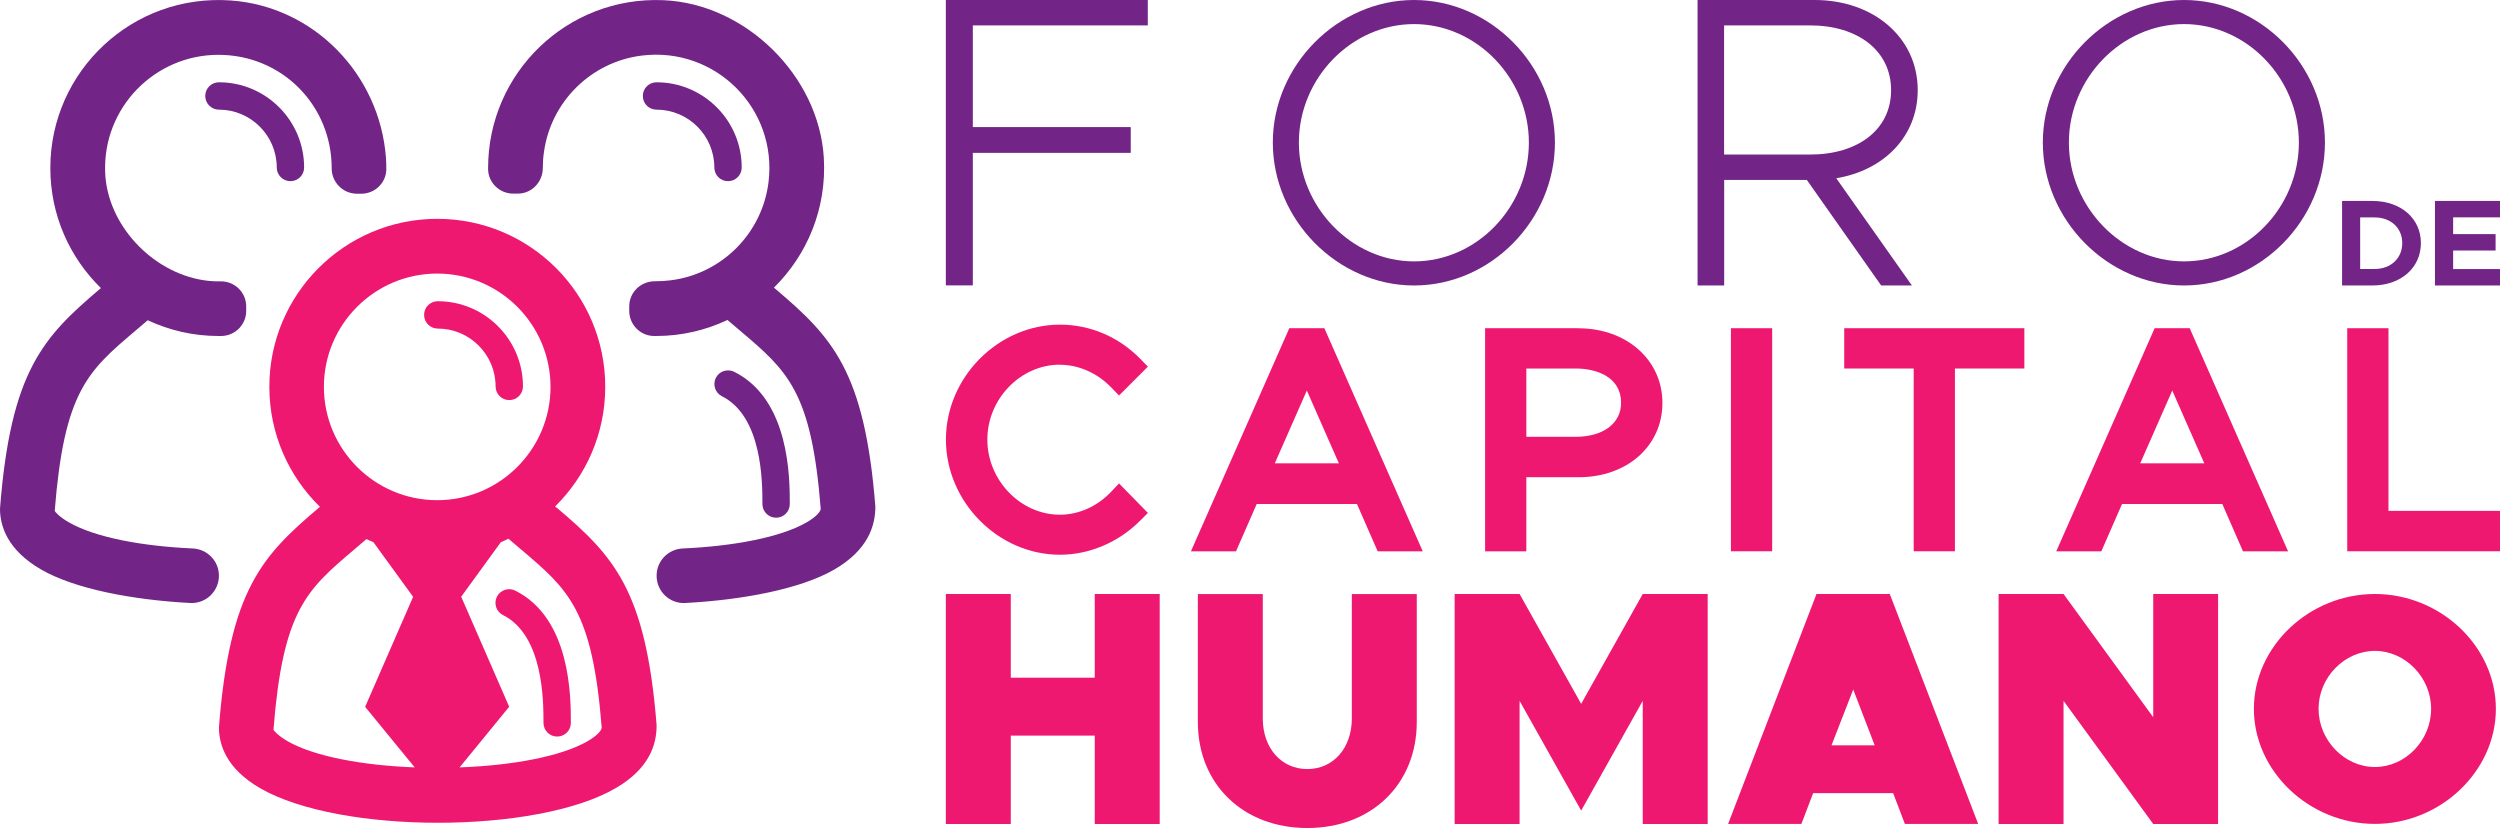 <?xml version="1.0" encoding="UTF-8"?>
<svg xmlns="http://www.w3.org/2000/svg" id="Capa_1" data-name="Capa 1" viewBox="0 0 266.75 88.35">
  <defs>
    <style>
      .cls-1 {
        fill: #ef1870;
      }

      .cls-2 {
        fill: #722487;
      }
    </style>
  </defs>
  <path class="cls-1" d="M113.09,38.92c2,0,3.98.88,5.46,2.4l.85.88,3.08-3.08-.83-.85c-2.3-2.34-5.34-3.63-8.55-3.63-6.59,0-12.17,5.61-12.17,12.26s5.57,12.29,12.17,12.29c3.13,0,6.24-1.32,8.54-3.62l.84-.84-3.08-3.15-.86.91c-1.46,1.54-3.44,2.43-5.45,2.43-4.19,0-7.74-3.67-7.74-8.02,0-4.33,3.54-7.99,7.74-7.99"></path>
  <path class="cls-1" d="M137.57,35.02l-10.5,23.81h4.81l2.21-5.05h10.7l2.21,5.05h4.81l-10.5-23.81h-3.75ZM136.02,49.44l3.42-7.77,3.42,7.77h-6.84Z"></path>
  <path class="cls-1" d="M168.45,35.02h-9.99v23.81h4.4v-7.91h5.59c5.17,0,8.93-3.34,8.93-7.93s-3.84-7.96-8.93-7.96M162.86,46.6v-7.28h5.24c2.36,0,4.87.96,4.87,3.66,0,2.2-1.91,3.63-4.87,3.63h-5.24Z"></path>
  <rect class="cls-1" x="184.69" y="35.02" width="4.4" height="23.8"></rect>
  <polygon class="cls-1" points="196.78 39.32 204.19 39.32 204.19 58.82 208.59 58.82 208.59 39.32 216 39.32 216 35.02 196.78 35.02 196.78 39.32"></polygon>
  <path class="cls-1" d="M229.9,35.02l-10.5,23.81h4.81l2.21-5.05h10.7l2.21,5.05h4.81l-10.5-23.81h-3.75ZM228.36,49.44l3.42-7.77,3.42,7.77h-6.84Z"></path>
  <polygon class="cls-1" points="254.85 54.51 254.85 35.02 250.45 35.02 250.45 58.82 266.75 58.82 266.75 54.51 254.85 54.51"></polygon>
  <polygon class="cls-2" points="103.8 2.71 103.8 13.56 120.65 13.56 120.65 16.31 103.8 16.31 103.8 30.45 100.92 30.45 100.92 0 122.47 0 122.47 2.71 103.8 2.71"></polygon>
  <path class="cls-2" d="M135.81,15.21c0-8.27,6.94-15.21,15.07-15.21s15.03,6.94,15.03,15.21-6.85,15.25-15.03,15.25c-8.14,0-15.07-6.98-15.07-15.25M163.13,15.21c0-6.85-5.57-12.64-12.25-12.64s-12.29,5.78-12.29,12.64,5.61,12.68,12.29,12.68,12.25-5.78,12.25-12.68"></path>
  <path class="cls-2" d="M195.93,19.02l8.07,11.44h-3.28l-7.93-11.26h-8.82v11.26h-2.84V0h12.5c6.25,0,10.99,3.99,10.99,9.62,0,4.92-3.59,8.55-8.69,9.4M183.96,16.49h9.18c5.1,0,8.64-2.66,8.64-6.87s-3.55-6.91-8.64-6.91h-9.18v13.78Z"></path>
  <path class="cls-2" d="M217.97,15.21c0-8.27,6.94-15.21,15.07-15.21s15.03,6.94,15.03,15.21-6.85,15.25-15.03,15.25c-8.14,0-15.07-6.98-15.07-15.25M245.29,15.21c0-6.85-5.57-12.64-12.25-12.64s-12.29,5.78-12.29,12.64,5.61,12.68,12.29,12.68,12.25-5.78,12.25-12.68"></path>
  <polygon class="cls-1" points="123.74 63.38 123.74 87.92 116.81 87.92 116.81 78.49 107.85 78.49 107.85 87.92 100.92 87.92 100.92 63.38 107.85 63.38 107.85 72.31 116.81 72.31 116.81 63.38 123.74 63.38"></polygon>
  <path class="cls-1" d="M127.81,77.03v-13.64h6.93v13.28c0,3.14,1.97,5.39,4.75,5.39s4.75-2.25,4.75-5.39v-13.28h6.93v13.64c0,6.64-4.82,11.32-11.68,11.32s-11.68-4.68-11.68-11.32"></path>
  <polygon class="cls-1" points="155.21 63.38 162.14 63.38 168.71 75.1 175.28 63.38 182.21 63.38 182.21 87.92 175.28 87.92 175.28 74.78 168.71 86.49 162.14 74.78 162.14 87.92 155.21 87.92 155.21 63.38"></polygon>
  <path class="cls-1" d="M202,84.63h-8.54l-1.25,3.28h-7.82l9.43-24.53h7.82l9.43,24.53h-7.82l-1.25-3.28ZM200.03,79.53l-2.29-5.96-2.32,5.96h4.61Z"></path>
  <polygon class="cls-1" points="213.25 63.38 220.18 63.38 229.75 76.53 229.75 63.38 236.67 63.38 236.67 87.92 229.75 87.92 220.18 74.78 220.18 87.92 213.25 87.92 213.25 63.38"></polygon>
  <path class="cls-1" d="M240.49,75.63c0-6.66,5.9-12.25,12.91-12.25s12.91,5.59,12.91,12.25-5.9,12.28-12.91,12.28-12.91-5.62-12.91-12.28M259.4,75.63c0-3.35-2.76-6.18-6-6.18s-6.01,2.83-6.01,6.18,2.76,6.21,6.01,6.21,6-2.83,6-6.21"></path>
  <path class="cls-2" d="M249.9,21.44h3.23c3.03,0,5.18,1.86,5.18,4.5s-2.15,4.52-5.18,4.52h-3.23v-9.02ZM253.38,28.7c1.72,0,2.94-1.14,2.94-2.76s-1.22-2.74-2.94-2.74h-1.55v5.5h1.55Z"></path>
  <polygon class="cls-2" points="261.75 23.18 261.75 24.98 266.28 24.98 266.28 26.73 261.75 26.73 261.75 28.71 266.75 28.71 266.75 30.46 259.81 30.46 259.81 21.44 266.75 21.44 266.75 23.19 261.75 23.19 261.75 23.18"></polygon>
  <path class="cls-2" d="M23.36,61.43c0-1.57-1.24-2.84-2.8-2.91-5.37-.24-10.41-1.17-13.22-2.79-1.03-.59-1.49-1.15-1.5-1.22,1-12.77,3.55-14.93,8.62-19.23l1.3-1.11c2.3,1.07,4.84,1.68,7.54,1.68.11,0,.23,0,.34,0,1.46-.03,2.63-1.22,2.63-2.68v-.47c0-1.51-1.24-2.71-2.75-2.68-.56.01-1.15-.02-1.79-.12-5.52-.85-10.3-5.92-10.51-11.51-.26-6.87,5.26-12.54,12.08-12.54s12.09,5.42,12.09,12.09v.03c0,1.48,1.21,2.7,2.69,2.7h.47c1.45,0,2.66-1.16,2.67-2.62,0-.39-.01-.8-.04-1.24C40.5,7.92,33.5.69,24.63.05,14.13-.7,5.37,7.59,5.37,17.93c0,5.03,2.07,9.56,5.4,12.81l-.1.08C4.62,35.96,1.14,39.56,0,54.28c0,1.81.76,4.4,4.41,6.5,3.56,2.05,9.69,3.23,15.89,3.56,1.66.09,3.06-1.25,3.06-2.91"></path>
  <path class="cls-2" d="M23.36,11.7c3.4,0,6.17,2.77,6.17,6.17,0,.81.65,1.46,1.46,1.46s1.46-.65,1.46-1.46c0-5.01-4.08-9.09-9.09-9.09-.81,0-1.46.65-1.46,1.46,0,.8.65,1.46,1.46,1.46"></path>
  <path class="cls-2" d="M57.92,17.91c0-.53.03-1.07.11-1.61.71-5.42,5.02-9.7,10.45-10.37,7.86-.97,14.49,5.66,13.52,13.51-.67,5.46-4.99,9.79-10.45,10.47-.56.07-1.12.1-1.66.1-1.51-.01-2.75,1.17-2.75,2.68v.48c0,1.46,1.17,2.66,2.63,2.68.08,0,.16,0,.24,0,2.73,0,5.3-.62,7.61-1.71l1.34,1.14c5.07,4.3,7.62,6.46,8.61,19,0,.29-.46.85-1.49,1.45-2.81,1.62-7.85,2.55-13.22,2.79-1.57.07-2.8,1.34-2.8,2.91h0c0,1.67,1.39,3,3.05,2.91,6.19-.33,12.34-1.51,15.89-3.56,3.64-2.1,4.4-4.7,4.4-6.73-1.14-14.49-4.62-18.1-10.67-23.23l-.15-.13c3.54-3.49,5.65-8.44,5.32-13.88C87.36,8.06,79.53.38,70.77.02c-10.25-.43-18.69,7.75-18.69,17.91v.09c0,1.46,1.22,2.64,2.68,2.64h.48c1.5,0,2.67-1.23,2.68-2.74"></path>
  <path class="cls-2" d="M79.14,17.87c0-5.01-4.08-9.09-9.09-9.09-.81,0-1.46.65-1.46,1.46s.65,1.46,1.46,1.46c3.4,0,6.17,2.77,6.17,6.17,0,.81.65,1.46,1.46,1.46s1.46-.65,1.46-1.46"></path>
  <path class="cls-2" d="M77.03,42.28c4.32,2.16,4.32,9.19,4.32,11.5,0,.81.65,1.46,1.46,1.46s1.46-.65,1.46-1.46c0-2.76,0-11.14-5.93-14.11-.72-.35-1.6-.07-1.96.65-.36.72-.07,1.6.65,1.96"></path>
  <path class="cls-1" d="M46.71,35.06c3.4,0,6.17,2.77,6.17,6.17,0,.81.65,1.46,1.46,1.46s1.46-.65,1.46-1.46c0-5.01-4.08-9.09-9.09-9.09-.81,0-1.46.65-1.46,1.46,0,.8.65,1.46,1.46,1.46"></path>
  <path class="cls-1" d="M54.98,63.02c-.71-.36-1.6-.07-1.96.65-.36.72-.07,1.6.65,1.96,4.32,2.16,4.32,9.19,4.32,11.5,0,.81.65,1.46,1.46,1.46s1.46-.65,1.46-1.46c0-2.76,0-11.14-5.93-14.11"></path>
  <path class="cls-1" d="M59.38,54.17l-.15-.13c3.3-3.25,5.35-7.77,5.35-12.77,0-9.9-8.03-17.92-17.92-17.92s-17.92,8.03-17.92,17.92c0,5.02,2.07,9.56,5.4,12.81l-.1.08c-6.05,5.13-9.53,8.74-10.68,23.45,0,1.81.76,4.4,4.41,6.5,4.25,2.45,11.6,3.68,18.95,3.68s14.7-1.22,18.95-3.68c3.64-2.1,4.4-4.7,4.39-6.73-1.14-14.48-4.62-18.09-10.67-23.22M58.74,41.28c0,6.66-5.42,12.09-12.09,12.09s-12.09-5.42-12.09-12.09,5.42-12.09,12.09-12.09c6.66,0,12.09,5.42,12.09,12.09M30.68,79.08c-1.03-.59-1.49-1.15-1.5-1.22,1-12.77,3.55-14.93,8.62-19.23l1.3-1.11c.25.12.49.23.75.34l4.23,5.82-5.12,11.74,5.29,6.46c-5.51-.21-10.71-1.15-13.58-2.8M62.73,79.07c-2.89,1.67-8.15,2.61-13.69,2.81l5.29-6.47-5.12-11.74,4.23-5.82c.28-.11.54-.24.81-.37l1.34,1.14c5.07,4.3,7.62,6.46,8.61,19,0,.3-.46.86-1.48,1.45"></path>
</svg>
